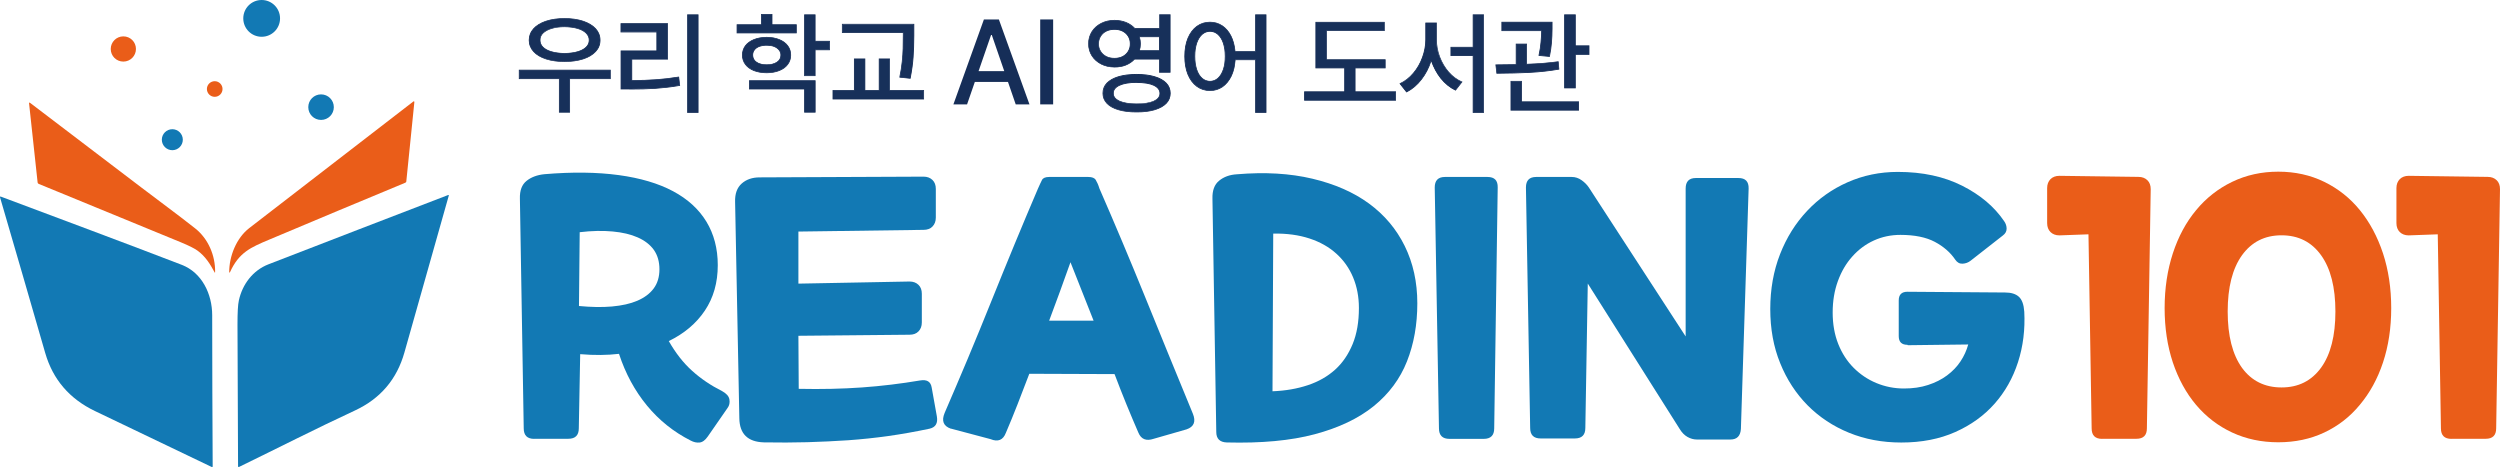 <?xml version="1.0" encoding="UTF-8"?>
<svg id="_레이어_1" data-name="레이어 1" xmlns="http://www.w3.org/2000/svg" viewBox="0 0 307.27 57.4">
  <path d="M16.71,6.02c0,.85-.69,1.55-1.55,1.55s-1.55-.69-1.55-1.55c0-.85.69-1.55,1.55-1.55s1.55.69,1.55,1.55h0Z" style="fill: #ea5d19; fill-rule: evenodd;"/>
  <path d="M27.35,10.94c0,.53-.43.96-.96.96s-.96-.43-.96-.96.43-.96.96-.96.96.43.96.96h0Z" style="fill: #ea5d19; fill-rule: evenodd;"/>
  <path d="M28.17,33.46c0-1.97.87-4.19,2.47-5.43,6.71-5.18,13.43-10.37,20.17-15.56.05-.04.12,0,.12.06l-.99,9.75c0,.09-.05.14-.13.18-5.54,2.3-11.1,4.62-16.67,6.97-2.31.97-3.77,1.58-4.88,4.04-.02.05-.09.03-.09-.02h0Z" style="fill: #ea5d19; fill-rule: evenodd;"/>
  <path d="M24,28.08c1.6,1.27,2.47,3.33,2.44,5.36,0,.1-.03.11-.07.02-.54-1.01-1.14-1.97-2.1-2.66-.39-.28-1.07-.62-2.04-1.02-5.76-2.37-11.58-4.76-17.45-7.17-.1-.04-.15-.11-.16-.21l-1.05-9.72c0-.06.06-.09.1-.06,4.56,3.46,9.11,6.92,13.66,10.39,2.12,1.62,4.47,3.33,6.67,5.07h0Z" style="fill: #ea5d19; fill-rule: evenodd;"/>
  <g>
    <g>
      <path d="M75.02,9.68h-5v4.12h-1.27v-4.12h-4.93v-1.06h11.19v1.06ZM71.66,2.6c.66.22,1.17.53,1.54.93.37.4.55.87.55,1.41s-.18,1-.55,1.39c-.37.4-.88.71-1.54.92s-1.41.32-2.27.32-1.62-.11-2.28-.32-1.17-.52-1.53-.92c-.36-.4-.55-.86-.55-1.39s.18-1,.55-1.41c.36-.4.87-.71,1.53-.93.66-.22,1.42-.32,2.28-.32s1.61.11,2.27.32ZM67.8,3.49c-.45.13-.81.32-1.06.57-.25.24-.37.53-.37.87,0,.33.12.62.37.86.25.24.6.43,1.06.56.45.13.99.2,1.59.2s1.14-.07,1.59-.2c.45-.13.81-.32,1.06-.56.25-.24.38-.53.38-.86s-.13-.62-.38-.87c-.25-.25-.6-.43-1.06-.57-.46-.13-.99-.2-1.59-.21-.6,0-1.14.07-1.59.21Z" style="fill: #17305a;"/>
      <path d="M70.07,13.84h-1.37v-4.12h-4.93v-1.15h11.29v1.15h-5v4.12ZM68.8,13.75h1.17v-4.12h5v-.96h-11.1v.96h4.93v4.12ZM69.39,7.61c-.86,0-1.63-.11-2.29-.32-.66-.22-1.19-.53-1.55-.93-.37-.41-.56-.89-.56-1.42s.19-1.03.56-1.44c.37-.41.89-.72,1.55-.94.66-.22,1.43-.33,2.29-.33s1.62.11,2.29.33h0c.66.22,1.19.54,1.56.94.37.41.56.89.56,1.44s-.19,1.02-.56,1.42c-.37.4-.9.72-1.56.93s-1.43.32-2.29.32ZM69.39,2.32c-.85,0-1.61.11-2.26.32-.65.21-1.16.52-1.51.92-.35.39-.53.86-.53,1.38s.18.97.53,1.36c.36.39.86.69,1.51.91.65.21,1.41.32,2.26.32s1.6-.11,2.25-.32c.65-.21,1.16-.52,1.52-.91.36-.39.54-.85.54-1.36s-.18-.98-.54-1.38c-.36-.4-.87-.7-1.52-.92h0c-.65-.21-1.41-.32-2.25-.32ZM69.39,6.6c-.61,0-1.15-.07-1.6-.2-.46-.13-.82-.33-1.08-.57-.26-.25-.39-.55-.38-.89,0-.34.12-.65.38-.9.26-.25.62-.45,1.08-.58h0c.46-.13,1-.2,1.6-.21.61,0,1.15.07,1.61.21.46.13.83.33,1.08.58.26.25.39.56.39.9s-.13.64-.39.89c-.26.25-.62.44-1.08.57-.46.13-1,.2-1.6.2ZM69.39,3.33c-.6,0-1.13.07-1.58.21h0c-.44.13-.79.32-1.04.56-.24.23-.36.52-.35.84,0,.32.11.59.35.83.24.24.59.42,1.04.55.45.13.98.2,1.58.2s1.13-.07,1.58-.2c.45-.13.8-.31,1.04-.55.24-.23.36-.51.36-.83s-.12-.6-.36-.84c-.24-.24-.59-.43-1.04-.56-.45-.13-.98-.2-1.58-.21Z" style="fill: #162e58;"/>
    </g>
    <g>
      <path d="M82.06,7.27h-4.4v2.62c1.07,0,2.06-.04,2.96-.1.9-.06,1.83-.17,2.8-.33l.12,1.04c-1.02.17-2.01.29-2.97.35s-2.03.09-3.2.09h-1.04v-4.69h4.4v-2.33h-4.41v-1.03h5.73v4.37ZM85.8,13.82h-1.3V1.82h1.3v12Z" style="fill: #17305a;"/>
      <path d="M85.85,13.87h-1.39V1.77h1.39v12.1ZM84.55,13.77h1.2V1.86h-1.2v11.91ZM77.37,10.99h-1.09v-4.78h4.4v-2.23h-4.41v-1.12h5.83v4.46h-4.4v2.53c1.04,0,2.02-.04,2.91-.1.89-.06,1.83-.17,2.8-.33h.05s.13,1.13.13,1.13h-.04c-1.01.18-2.01.29-2.97.36-.96.06-2.03.09-3.21.09ZM76.38,10.9h.99c1.17,0,2.25-.03,3.2-.09.94-.06,1.92-.18,2.92-.34l-.11-.95c-.95.15-1.88.26-2.76.32-.9.06-1.9.1-2.96.1h-.05v-2.71h4.4V2.95h-5.64v.94h4.41v2.42h-4.4v4.6Z" style="fill: #162e58;"/>
    </g>
    <g>
      <path d="M97.88,4.05h-7.29v-1.02h3v-1.27h1.3v1.27h2.99v1.02ZM95.78,4.86c.45.18.8.43,1.04.76.25.33.37.71.37,1.14s-.12.81-.37,1.14c-.25.33-.6.59-1.04.77-.45.18-.96.27-1.55.27s-1.11-.09-1.56-.27c-.45-.18-.8-.44-1.05-.77-.25-.33-.37-.71-.37-1.14s.12-.81.37-1.14c.25-.33.6-.58,1.05-.76.45-.18.97-.27,1.56-.28.58,0,1.1.1,1.55.28ZM100.19,13.79h-1.3v-2.85h-6.78v-1.03h8.08v3.88ZM93.33,5.71c-.26.1-.46.24-.6.42-.14.18-.21.39-.21.63,0,.37.15.66.46.87s.73.32,1.26.32.94-.11,1.26-.32c.32-.21.48-.5.48-.87,0-.24-.08-.45-.23-.63-.15-.18-.35-.32-.61-.42-.26-.1-.57-.15-.91-.15s-.65.05-.91.15ZM100.19,5.06h1.77v1.06h-1.77v3.18h-1.3V1.82h1.3v3.25Z" style="fill: #17305a;"/>
      <path d="M100.23,13.84h-1.39v-2.85h-6.78v-1.12h8.18v3.97ZM98.94,13.75h1.2v-3.78h-7.98v.94h6.78v2.85ZM100.23,9.35h-1.39V1.77h1.39v3.25h1.77v1.15h-1.77v3.18ZM98.94,9.26h1.2v-3.18h1.77v-.96h-1.77V1.86h-1.2v7.39ZM94.23,8.99c-.59,0-1.12-.09-1.58-.27-.46-.18-.82-.45-1.07-.78-.25-.34-.38-.73-.38-1.17s.13-.83.38-1.17c.25-.33.61-.59,1.07-.78.45-.18.98-.28,1.58-.28.59,0,1.11.1,1.56.28h0c.45.18.81.45,1.06.78.25.33.38.73.38,1.17s-.13.84-.38,1.17c-.25.34-.61.6-1.07.78-.45.18-.98.27-1.56.27ZM94.23,4.63c-.58,0-1.1.1-1.54.27-.44.18-.79.43-1.03.75-.24.32-.36.69-.36,1.11s.12.8.36,1.12c.24.32.59.57,1.03.75.44.18.96.27,1.54.27s1.09-.09,1.53-.27c.44-.18.78-.43,1.02-.75.24-.32.36-.7.36-1.12s-.12-.79-.36-1.11c-.24-.32-.59-.57-1.02-.75h0c-.44-.18-.95-.27-1.53-.27ZM94.23,8c-.54,0-.97-.11-1.29-.33-.32-.22-.49-.53-.48-.91,0-.25.07-.47.22-.66.15-.19.36-.34.62-.44h0c.27-.1.58-.15.93-.15s.66.05.93.15c.27.1.49.25.63.44.15.19.23.41.24.66,0,.39-.17.69-.51.91-.33.22-.76.33-1.29.33ZM93.34,5.75c-.25.09-.45.23-.58.41-.14.17-.2.38-.2.61,0,.36.14.63.44.84s.72.31,1.23.31.93-.1,1.24-.31c.31-.2.46-.48.46-.84,0-.23-.08-.43-.22-.61-.14-.17-.34-.31-.59-.41-.26-.1-.56-.14-.89-.14s-.63.05-.89.14h0ZM97.93,4.1h-7.39v-1.11h3v-1.27h1.39v1.27h2.99v1.11ZM90.64,4h7.19v-.92h-2.99v-1.27h-1.2v1.27h-3v.92Z" style="fill: #162e58;"/>
    </g>
    <g>
      <path d="M113.53,12.18h-11.15v-1.06h2.63v-3.88h1.3v3.88h1.76v-3.88h1.27v3.88h4.19v1.06ZM112.32,4.25v.15c0,.99-.04,1.87-.09,2.62s-.17,1.62-.36,2.61l-1.27-.13c.13-.67.23-1.31.29-1.91.06-.6.1-1.14.11-1.62.01-.48.02-1.05.02-1.71v-.25h-7.49v-1.03h8.79v1.28Z" style="fill: #17305a;"/>
      <path d="M113.58,12.22h-11.25v-1.15h2.63v-3.88h1.39v3.88h1.66v-3.88h1.37v3.88h4.19v1.15ZM102.43,12.13h11.06v-.96h-4.19v-3.88h-1.17v3.88h-1.86v-3.88h-1.2v3.88h-2.63v.96ZM111.91,9.67h-.05s-1.32-.14-1.32-.14v-.05c.14-.67.24-1.31.3-1.9.06-.6.1-1.15.11-1.61.01-.48.02-1.05.02-1.71v-.21h-7.49v-1.12h8.89v1.48c0,.99-.04,1.87-.09,2.62-.05.74-.17,1.62-.36,2.61v.04ZM110.65,9.45l1.17.12c.18-.97.3-1.83.35-2.56.05-.75.08-1.63.09-2.62v-1.38h-8.69v.94h7.49v.3c0,.66,0,1.24-.02,1.72-.01.47-.05,1.01-.11,1.62-.06.58-.15,1.21-.28,1.86Z" style="fill: #162e58;"/>
    </g>
    <g>
      <path d="M138.37,2.77c.43.17.78.42,1.08.73h3.06v-1.68h1.3v7.07h-1.3v-1.62h-3.07c-.29.31-.64.55-1.06.73-.42.17-.88.26-1.38.25-.6,0-1.15-.12-1.64-.36-.49-.25-.87-.59-1.15-1.02-.28-.44-.42-.93-.42-1.48s.14-1.04.41-1.48c.28-.44.66-.78,1.14-1.03.49-.25,1.03-.37,1.63-.37.51,0,.98.09,1.41.26ZM135.97,3.82c-.3.15-.53.36-.7.63-.17.27-.25.58-.25.94s.08.65.25.92c.17.27.4.48.7.63.3.15.64.23,1.01.22.37,0,.7-.07,1-.22s.53-.36.69-.63c.17-.27.25-.58.25-.92s-.08-.66-.25-.93-.4-.48-.69-.63c-.3-.15-.63-.22-1-.22-.38,0-.72.07-1.01.21ZM141.91,9.43c.62.18,1.1.45,1.43.79.33.35.5.76.5,1.25s-.17.9-.5,1.24c-.34.35-.81.61-1.44.79s-1.36.27-2.2.26c-.85,0-1.58-.08-2.2-.26s-1.1-.44-1.44-.79c-.33-.35-.5-.76-.49-1.24,0-.49.16-.9.49-1.25.34-.35.81-.61,1.43-.79.62-.18,1.36-.27,2.21-.27s1.58.09,2.2.27ZM137.59,10.48c-.51.23-.76.56-.75.99,0,.41.25.73.75.96.51.23,1.21.34,2.11.34s1.61-.11,2.11-.34c.5-.23.75-.54.75-.96s-.25-.76-.75-.99c-.5-.23-1.21-.35-2.11-.35s-1.61.12-2.11.35ZM140.17,5.39c0,.29-.04.57-.13.84h2.46v-1.71h-2.47c.09.28.14.57.14.87Z" style="fill: #17305a;"/>
      <path d="M139.76,13.81h-.12c-.82,0-1.55-.09-2.16-.27-.63-.18-1.12-.45-1.46-.81-.34-.36-.51-.79-.51-1.27,0-.5.17-.93.51-1.28.34-.35.83-.62,1.45-.81.63-.18,1.37-.28,2.22-.28s1.59.09,2.22.28h0c.63.18,1.12.46,1.46.81.34.35.51.78.51,1.28s-.17.92-.51,1.27c-.34.35-.83.62-1.46.81-.61.18-1.33.27-2.15.27ZM139.7,13.72h.06c.81,0,1.52-.09,2.12-.26.61-.18,1.09-.44,1.41-.78.32-.34.49-.74.49-1.21s-.16-.88-.49-1.21c-.33-.34-.8-.6-1.41-.78h0c-.61-.18-1.35-.27-2.19-.27s-1.58.09-2.19.27c-.61.18-1.08.44-1.41.78-.32.33-.49.74-.48,1.21,0,.47.16.87.48,1.21.33.34.8.6,1.41.78.6.17,1.32.26,2.13.26h.06ZM139.7,12.81c-.9,0-1.62-.12-2.13-.35-.52-.23-.79-.57-.78-1,0-.44.26-.79.78-1.03.51-.24,1.23-.36,2.13-.36s1.63.12,2.13.35c.52.24.78.59.78,1.03s-.26.77-.78,1c-.51.23-1.23.34-2.13.34ZM139.7,10.18c-.89,0-1.59.12-2.09.35-.49.23-.73.54-.73.94,0,.39.23.69.73.92.5.22,1.2.34,2.09.34s1.6-.11,2.09-.33c.48-.22.73-.52.73-.92s-.25-.72-.73-.95c-.49-.23-1.2-.34-2.09-.34ZM143.85,8.93h-1.39v-1.62h-3c-.29.31-.64.55-1.06.72-.42.17-.87.25-1.36.25-.03,0-.05,0-.07,0-.6,0-1.15-.12-1.63-.37-.5-.25-.89-.6-1.17-1.04-.28-.44-.42-.95-.42-1.5s.14-1.06.42-1.5c.28-.44.67-.79,1.16-1.04s1.04-.38,1.65-.38c.52,0,1,.09,1.43.26h0c.42.17.78.42,1.08.73h2.99v-1.68h1.39v7.16ZM142.55,8.84h1.2V1.86h-1.2v1.68h-3.13v-.02c-.3-.31-.66-.55-1.07-.72h0c-.42-.17-.89-.25-1.39-.25-.59,0-1.13.12-1.6.37-.47.24-.85.58-1.12,1.01-.27.43-.41.92-.41,1.45s.14,1.02.41,1.45c.27.43.65.76,1.13,1.01.47.24,1,.36,1.59.36.02,0,.05,0,.07,0,.48,0,.92-.08,1.33-.25.41-.17.76-.41,1.04-.71l.02-.02h3.14v1.62ZM137.02,7.21s-.04,0-.06,0c-.37,0-.71-.08-1-.23-.31-.16-.55-.38-.72-.65-.17-.28-.26-.6-.26-.95s.09-.68.26-.96c.17-.28.41-.49.72-.65h0c.29-.15.63-.22,1-.22h.08c.36,0,.69.08.98.22.3.15.54.37.71.65.17.28.26.6.26.96s-.09.67-.26.95c-.17.28-.41.5-.71.65-.29.15-.62.23-.99.23ZM136.99,7.12h.03c.35,0,.66-.07.94-.21.29-.15.51-.36.67-.62s.24-.56.24-.9-.08-.65-.24-.91c-.16-.26-.39-.47-.67-.61-.28-.14-.59-.21-.94-.21-.02,0-.05,0-.08,0-.35,0-.67.07-.95.21-.29.14-.52.35-.68.61-.16.26-.25.57-.25.91s.08.63.25.9c.16.26.39.47.68.62.28.14.6.21.96.21h.03ZM142.55,6.28h-2.58l.02-.06c.08-.27.13-.55.13-.83,0-.3-.05-.58-.13-.86l-.02-.06h2.59v1.8ZM140.1,6.18h2.35v-1.62h-2.36c.08.26.12.54.12.82,0,.27-.04.53-.11.8Z" style="fill: #162e58;"/>
    </g>
    <g>
      <path d="M150.21,3.15c.44.29.8.71,1.08,1.25.27.54.44,1.18.51,1.91h2.53V1.82h1.28v12h-1.28v-6.48h-2.51c-.05.77-.2,1.43-.48,2.01-.27.57-.63,1.01-1.09,1.32-.45.31-.96.46-1.52.46-.61,0-1.15-.17-1.62-.52-.47-.35-.83-.84-1.1-1.47-.26-.64-.39-1.38-.39-2.22,0-.84.12-1.58.39-2.22s.63-1.12,1.1-1.47c.47-.34,1.01-.51,1.61-.51.55,0,1.05.15,1.49.44ZM147.74,4.22c-.28.25-.5.6-.66,1.07s-.24,1-.24,1.62.08,1.17.24,1.63c.16.46.38.82.66,1.07.28.25.61.37.98.37s.69-.12.98-.37c.28-.25.5-.61.66-1.07.16-.46.24-1.01.24-1.63s-.08-1.16-.24-1.62-.38-.82-.66-1.07c-.28-.25-.61-.37-.98-.37s-.69.12-.98.37Z" style="fill: #17305a;"/>
      <path d="M155.65,13.87h-1.38v-6.48h-2.42c-.05.75-.21,1.42-.48,1.98-.28.57-.65,1.02-1.1,1.34-.46.31-.98.47-1.55.47-.62,0-1.17-.18-1.65-.53-.47-.35-.85-.85-1.11-1.49-.26-.64-.39-1.39-.39-2.24,0-.84.13-1.59.39-2.23.27-.64.64-1.14,1.12-1.49.48-.35,1.03-.52,1.64-.52.56,0,1.07.15,1.52.45.45.3.81.72,1.09,1.27.27.53.44,1.17.51,1.88h2.43V1.77h1.38v12.1ZM154.37,13.77h1.19V1.86h-1.19v4.49h-2.62v-.04c-.07-.72-.24-1.36-.51-1.89-.27-.53-.63-.95-1.06-1.23h0c-.43-.28-.92-.43-1.46-.43-.59,0-1.13.17-1.58.51-.46.34-.83.82-1.08,1.45-.26.63-.39,1.37-.38,2.2,0,.84.12,1.58.38,2.21.26.62.62,1.11,1.08,1.45.46.34.99.51,1.59.51.55,0,1.05-.15,1.49-.45.44-.3.8-.74,1.07-1.3.27-.56.43-1.23.47-1.99v-.04h2.61v6.48ZM148.72,10.03c-.38,0-.72-.13-1.01-.39-.29-.25-.51-.62-.67-1.09-.16-.47-.24-1.02-.24-1.65s.08-1.17.24-1.64c.16-.47.39-.83.67-1.09.29-.26.63-.39,1.01-.39s.72.13,1.01.39c.29.25.51.62.67,1.09.16.46.24,1.01.24,1.64s-.08,1.18-.24,1.65c-.16.47-.39.84-.67,1.09-.29.26-.63.39-1.01.39ZM148.72,3.9c-.35,0-.67.12-.94.36-.27.24-.49.59-.65,1.05-.15.45-.23,1-.23,1.61s.08,1.16.23,1.62c.15.46.37.81.65,1.05.27.24.59.36.94.36s.67-.12.94-.36c.27-.24.49-.59.65-1.05.16-.46.23-1,.23-1.62s-.08-1.15-.23-1.61c-.15-.45-.37-.8-.65-1.05-.27-.24-.59-.36-.94-.36Z" style="fill: #162e58;"/>
    </g>
    <g>
      <path d="M170.25,8.35h-3.7v2.93h4.98v1.04h-11.19v-1.04h4.93v-2.93h-3.54V2.74h8.41v1.03h-7.11v3.57h7.22v1.02Z" style="fill: #17305a;"/>
      <path d="M171.58,12.37h-11.29v-1.14h4.93v-2.83h-3.54V2.69h8.51v1.12h-7.11v3.48h7.22v1.11h-3.7v2.83h4.98v1.14ZM160.39,12.28h11.1v-.95h-4.98v-3.02h3.7v-.92h-7.22v-3.66h7.11v-.94h-8.31v5.52h3.54v3.02h-4.93v.95Z" style="fill: #162e58;"/>
    </g>
    <g>
      <path d="M176.94,7c.26.69.63,1.31,1.1,1.85.47.54,1.02.94,1.63,1.22l-.79,1.02c-.69-.33-1.29-.82-1.8-1.46s-.9-1.38-1.18-2.21c-.27.88-.67,1.66-1.2,2.34-.52.68-1.13,1.2-1.82,1.56l-.82-1.03c.62-.29,1.17-.72,1.65-1.29.48-.57.85-1.21,1.12-1.94.27-.72.4-1.45.4-2.19v-2.05h1.31v2.05c0,.73.13,1.44.39,2.13ZM182.34,13.82h-1.28v-6.99h-2.73v-1.03h2.73V1.82h1.28v12Z" style="fill: #17305a;"/>
      <path d="M182.39,13.87h-1.38v-6.99h-2.73v-1.12h2.73V1.77h1.38v12.1ZM181.11,13.77h1.19V1.86h-1.19v3.98h-2.73v.94h2.73v6.99ZM172.88,11.37l-.03-.03-.85-1.08.05-.02c.61-.29,1.16-.71,1.63-1.27.48-.56.85-1.21,1.11-1.93.26-.72.4-1.45.4-2.17v-2.09h1.41v2.09c0,.72.13,1.43.39,2.12h0c.26.69.63,1.31,1.09,1.84.47.53,1.01.94,1.62,1.2l.06.02-.85,1.09-.04-.02c-.69-.34-1.3-.83-1.82-1.48-.48-.61-.86-1.31-1.14-2.09-.27.83-.66,1.57-1.16,2.22-.52.68-1.14,1.21-1.84,1.57l-.04.02ZM172.15,10.29l.76.95c.67-.35,1.26-.87,1.77-1.53.51-.67.91-1.46,1.19-2.33l.05-.15.05.15c.27.82.66,1.56,1.17,2.2.5.62,1.08,1.1,1.75,1.43l.73-.94c-.6-.27-1.13-.68-1.6-1.2-.47-.54-.85-1.17-1.11-1.87h0c-.26-.7-.4-1.42-.4-2.15v-2h-1.21v2c0,.74-.14,1.48-.4,2.2-.27.73-.65,1.38-1.13,1.95-.47.55-1.01.98-1.61,1.27Z" style="fill: #162e58;"/>
    </g>
    <g>
      <path d="M187.63,7.89c1.49-.05,2.78-.16,3.89-.31l.08.92c-1.13.2-2.31.33-3.55.39-1.24.06-2.6.1-4.08.11l-.12-1.03h.15l2.35-.03v-2.52h1.28v2.48ZM190.76,3.39v.16c0,.6-.03,1.16-.07,1.66-.04.51-.12,1.08-.25,1.72l-1.28-.12c.12-.6.2-1.13.24-1.61.04-.47.07-.95.08-1.44h-4.89v-1.04h6.17v.67ZM194.02,13.54h-8.31v-3.54h1.3v2.51h7.02v1.03ZM193.62,5.63h1.68v1.07h-1.68v4.12h-1.32V1.82h1.32v3.81Z" style="fill: #17305a;"/>
      <path d="M194.07,13.59h-8.41v-3.64h1.39v2.51h7.02v1.12ZM185.75,13.49h8.22v-.94h-7.02v-2.51h-1.2v3.45ZM193.67,10.86h-1.42V1.77h1.42v3.81h1.68v1.16h-1.68v4.12ZM192.35,10.77h1.23v-4.12h1.68v-.98h-1.68V1.86h-1.23v8.9ZM183.93,9.04l-.13-1.12h.2l2.3-.03v-2.52h1.38v2.48c1.47-.05,2.76-.16,3.83-.31h.05s.09,1.01.09,1.01h-.04c-1.12.2-2.32.33-3.55.4-1.23.06-2.6.1-4.09.11h-.04ZM183.9,8.01l.11.94c1.47,0,2.82-.05,4.04-.11,1.22-.06,2.4-.19,3.5-.38l-.07-.83c-1.08.15-2.38.25-3.84.31h-.05s0-2.48,0-2.48h-1.19v2.52h-.05s-2.45.03-2.45.03ZM190.48,6.99h-.04s-1.34-.13-1.34-.13v-.05c.13-.6.21-1.13.25-1.6.04-.46.07-.92.08-1.39h-4.89v-1.14h6.27v.88c0,.6-.03,1.16-.07,1.67-.04.51-.12,1.09-.25,1.72v.04ZM189.22,6.77l1.18.11c.12-.62.2-1.18.24-1.67.04-.51.06-1.06.07-1.66v-.78h-6.07v.95h4.89v.05c0,.48-.04.97-.08,1.44-.04.46-.12.98-.23,1.56Z" style="fill: #162e58;"/>
    </g>
    <g>
      <path d="M117.18,12.83l3.75-10.44h1.84l3.76,10.44h-1.69l-2.94-8.53h-.09l-2.95,8.53h-1.67ZM124.55,8.74v1.33h-5.42v-1.33h5.42Z" style="fill: #162e58;"/>
      <path d="M129.44,12.83h-1.59V2.39h1.59v10.44Z" style="fill: #162e58;"/>
    </g>
  </g>
  <g>
    <path d="M34.42,2.26c0,1.25-1.01,2.26-2.26,2.26s-2.26-1.01-2.26-2.26,1.01-2.26,2.26-2.26,2.26,1.01,2.26,2.26h0Z" style="fill: #1279b4; fill-rule: evenodd;"/>
    <path d="M41.03,13.17c0,.87-.7,1.57-1.57,1.57s-1.57-.7-1.57-1.57.7-1.57,1.57-1.57,1.57.7,1.57,1.57h0Z" style="fill: #1279b4; fill-rule: evenodd;"/>
    <path d="M22.47,17.17c0,.71-.58,1.29-1.29,1.29s-1.29-.58-1.29-1.29.58-1.29,1.29-1.29,1.29.58,1.29,1.29h0Z" style="fill: #1279b4; fill-rule: evenodd;"/>
    <path d="M55.16,24.04c-1.81,6.42-3.64,12.84-5.45,19.27-.93,3.31-2.96,5.69-6.08,7.14-4.78,2.22-9.5,4.63-14.25,6.94-.06.03-.12-.01-.12-.08-.03-5.8-.05-11.6-.07-17.42,0-1.46.05-2.45.17-2.97.43-1.97,1.71-3.69,3.65-4.44,7.35-2.85,14.71-5.68,22.07-8.51.05-.02.1.03.09.08h0Z" style="fill: #1279b4; fill-rule: evenodd;"/>
    <path d="M.09,24.16c7.42,2.78,15.15,5.66,22.25,8.39,2.49.96,3.74,3.6,3.74,6.19,0,6.2.03,12.39.06,18.59,0,.06-.06.09-.11.07-4.78-2.29-9.56-4.59-14.36-6.88-3.13-1.5-5.17-3.88-6.11-7.13C3.72,37.01,1.87,30.63,0,24.24c-.02-.05.04-.1.09-.08H.09Z" style="fill: #1279b4; fill-rule: evenodd;"/>
    <path d="M65.66,53.94c-.86,0-1.29-.43-1.29-1.29l-.47-28.23c-.03-1,.24-1.73.82-2.19.57-.46,1.3-.73,2.19-.82,3.44-.29,6.48-.25,9.13.11s4.88,1.02,6.68,1.98,3.17,2.21,4.1,3.74,1.4,3.32,1.4,5.35c0,2.15-.53,4.01-1.59,5.59s-2.54,2.82-4.43,3.74c.83,1.46,1.78,2.68,2.86,3.65,1.07.97,2.3,1.8,3.67,2.49.54.29.85.63.92,1.03.07.4,0,.76-.24,1.07l-2.41,3.48c-.32.46-.65.71-1.01.75s-.72-.04-1.1-.24c-2.09-1.06-3.88-2.49-5.37-4.3s-2.64-3.92-3.44-6.36c-1.43.17-3.02.19-4.77.04l-.17,9.11c0,.86-.43,1.29-1.29,1.29h-4.21ZM71.16,37.61c1.49.14,2.84.17,4.06.06s2.26-.34,3.12-.71,1.53-.87,2-1.5.71-1.42.71-2.36-.23-1.74-.69-2.39c-.46-.64-1.12-1.15-1.98-1.53s-1.89-.62-3.09-.73-2.55-.09-4.04.09l-.09,9.07Z" style="fill: #1279b4;"/>
    <path d="M98.18,47.79c2.78.06,5.36,0,7.76-.17s4.78-.46,7.15-.86c.83-.14,1.3.14,1.42.86l.64,3.57c.14.83-.16,1.33-.9,1.5-1.75.37-3.44.67-5.07.9-1.63.23-3.27.4-4.92.52-1.65.11-3.32.19-5.03.24s-3.49.05-5.35.02c-1.98-.06-2.98-1.05-3.01-2.96l-.52-26.6c-.03-1,.24-1.75.82-2.26.57-.5,1.3-.75,2.19-.75l20.15-.09c.46,0,.82.14,1.1.41s.41.64.41,1.1v3.52c0,.46-.14.82-.41,1.1s-.64.41-1.1.41l-15.38.21v6.4l13.66-.26c.46,0,.82.14,1.1.41s.41.64.41,1.1v3.52c0,.46-.14.82-.41,1.1s-.64.41-1.1.41l-13.66.13.04,6.53Z" style="fill: #1279b4;"/>
    <path d="M116.87,52.69c-.92-.32-1.17-.96-.77-1.93.92-2.12,1.86-4.34,2.84-6.66.97-2.32,1.94-4.68,2.9-7.07s1.93-4.76,2.9-7.11c.97-2.35,1.92-4.6,2.84-6.75.2-.46.37-.81.49-1.05s.42-.37.88-.37h4.81c.46,0,.77.12.92.37s.31.59.45,1.05c1.89,4.33,3.76,8.77,5.61,13.32s3.8,9.34,5.87,14.35c.4.97.14,1.62-.77,1.93l-4.04,1.16c-.92.31-1.55.06-1.89-.77-.49-1.12-.97-2.27-1.46-3.46-.49-1.19-.97-2.43-1.46-3.72l-10.48-.04c-.49,1.29-.97,2.54-1.44,3.74s-.95,2.38-1.44,3.52c-.34.89-.97,1.15-1.89.77l-4.86-1.29ZM134.41,39.41l-2.84-7.18c-.43,1.2-.86,2.4-1.29,3.59s-.87,2.38-1.33,3.59h5.46Z" style="fill: #1279b4;"/>
    <path d="M149.02,24.42c-.03-1,.24-1.74.82-2.21.57-.47,1.3-.74,2.19-.79,3.44-.29,6.52-.11,9.26.54s5.06,1.66,6.96,3.05,3.37,3.13,4.4,5.22c1.03,2.09,1.55,4.44,1.55,7.05s-.42,4.98-1.27,7.13-2.21,3.98-4.08,5.5c-1.88,1.52-4.3,2.67-7.26,3.46-2.96.79-6.57,1.12-10.81,1.01-.86-.03-1.29-.46-1.29-1.29l-.47-28.66ZM156.41,48.09c1.58-.06,3.02-.31,4.34-.75,1.32-.44,2.43-1.08,3.35-1.91s1.63-1.88,2.15-3.14.77-2.74.77-4.43c0-1.38-.24-2.63-.71-3.76s-1.16-2.11-2.06-2.92c-.9-.82-2-1.44-3.31-1.87s-2.79-.63-4.45-.6l-.09,19.38Z" style="fill: #1279b4;"/>
    <path d="M178.15,53.94c-.86,0-1.29-.43-1.29-1.29l-.52-29.61c0-.86.42-1.29,1.25-1.29h5.24c.86,0,1.27.43,1.25,1.29l-.43,29.61c0,.86-.43,1.29-1.29,1.29h-4.21Z" style="fill: #1279b4;"/>
    <path d="M189.36,53.89c-.86,0-1.29-.43-1.29-1.29l-.52-29.56c0-.86.42-1.29,1.25-1.29h4.38c.43,0,.83.13,1.2.39s.67.56.9.9l11.9,18.31v-18.18c0-.86.42-1.29,1.25-1.29h5.24c.86,0,1.27.43,1.25,1.29l-.95,29.56c-.06.86-.49,1.29-1.29,1.29h-4.12c-.4,0-.79-.11-1.16-.32s-.69-.54-.95-.97l-11.3-17.88-.3,17.75c0,.86-.43,1.29-1.29,1.29h-4.21Z" style="fill: #1279b4;"/>
    <path d="M234.44,42.38c-.72,0-1.07-.36-1.07-1.07v-4.38c0-.72.36-1.07,1.07-1.07l11.99.09c.75,0,1.31.17,1.7.52s.61.96.67,1.85c.11,2.18-.14,4.24-.77,6.19s-1.59,3.65-2.88,5.11-2.9,2.62-4.83,3.48-4.15,1.29-6.64,1.29c-2.32,0-4.46-.4-6.42-1.2-1.96-.8-3.66-1.93-5.09-3.37-1.43-1.45-2.56-3.17-3.37-5.18-.82-2-1.22-4.23-1.22-6.66s.4-4.68,1.2-6.73c.8-2.05,1.91-3.82,3.33-5.33s3.08-2.68,4.98-3.52,3.96-1.27,6.17-1.27c3.04,0,5.67.57,7.91,1.7s3.95,2.58,5.16,4.36c.2.29.3.59.3.92s-.16.61-.47.84l-3.95,3.09c-.29.23-.62.35-.99.37s-.67-.15-.9-.49c-.6-.89-1.44-1.62-2.51-2.19s-2.49-.86-4.23-.86c-1.17,0-2.26.23-3.27.69s-1.88,1.11-2.64,1.96c-.76.84-1.35,1.85-1.78,3.03s-.64,2.46-.64,3.87.23,2.72.69,3.87,1.09,2.12,1.89,2.92,1.73,1.43,2.79,1.87c1.06.44,2.19.67,3.39.67,1.09,0,2.08-.14,2.96-.43.89-.29,1.67-.68,2.34-1.18.67-.5,1.22-1.07,1.65-1.72s.75-1.34.95-2.08l-7.43.09Z" style="fill: #1279b4;"/>
  </g>
  <path d="M258.37,53.94c-.86,0-1.29-.43-1.29-1.29l-.39-23.85-3.57.13c-.46,0-.82-.14-1.1-.41-.27-.27-.41-.64-.41-1.1v-4.3c0-.46.14-.82.41-1.1.27-.27.64-.41,1.1-.41l9.71.13c.46,0,.82.14,1.1.41s.41.64.41,1.1l-.47,29.39c0,.86-.43,1.29-1.29,1.29h-4.21Z" style="fill: #ea5d19;"/>
  <path d="M274.35,53.16c-1.72-.8-3.19-1.93-4.43-3.39-1.23-1.46-2.18-3.2-2.86-5.22-.67-2.02-1.01-4.25-1.01-6.68s.34-4.68,1.01-6.73c.67-2.05,1.62-3.82,2.86-5.31,1.23-1.49,2.71-2.65,4.43-3.48s3.61-1.25,5.67-1.25,3.95.42,5.65,1.25,3.17,1.99,4.38,3.48,2.16,3.26,2.84,5.31c.67,2.05,1.01,4.29,1.01,6.73s-.34,4.66-1.01,6.68-1.63,3.76-2.86,5.22c-1.2,1.46-2.66,2.59-4.36,3.39-1.7.8-3.59,1.2-5.65,1.2s-3.95-.4-5.67-1.2ZM275.56,45.21c1.17,1.6,2.79,2.41,4.86,2.41s3.68-.81,4.86-2.43c1.17-1.62,1.76-3.92,1.76-6.9s-.59-5.29-1.76-6.92c-1.17-1.63-2.79-2.45-4.86-2.45s-3.68.82-4.86,2.45c-1.17,1.63-1.76,3.94-1.76,6.92s.59,5.29,1.76,6.92Z" style="fill: #ea5d19;"/>
  <path d="M301.3,53.94c-.86,0-1.29-.43-1.29-1.29l-.39-23.85-3.57.13c-.46,0-.82-.14-1.1-.41-.27-.27-.41-.64-.41-1.1v-4.3c0-.46.14-.82.41-1.1.27-.27.64-.41,1.1-.41l9.71.13c.46,0,.82.14,1.1.41s.41.64.41,1.1l-.47,29.39c0,.86-.43,1.29-1.29,1.29h-4.21Z" style="fill: #ea5d19;"/>
</svg>